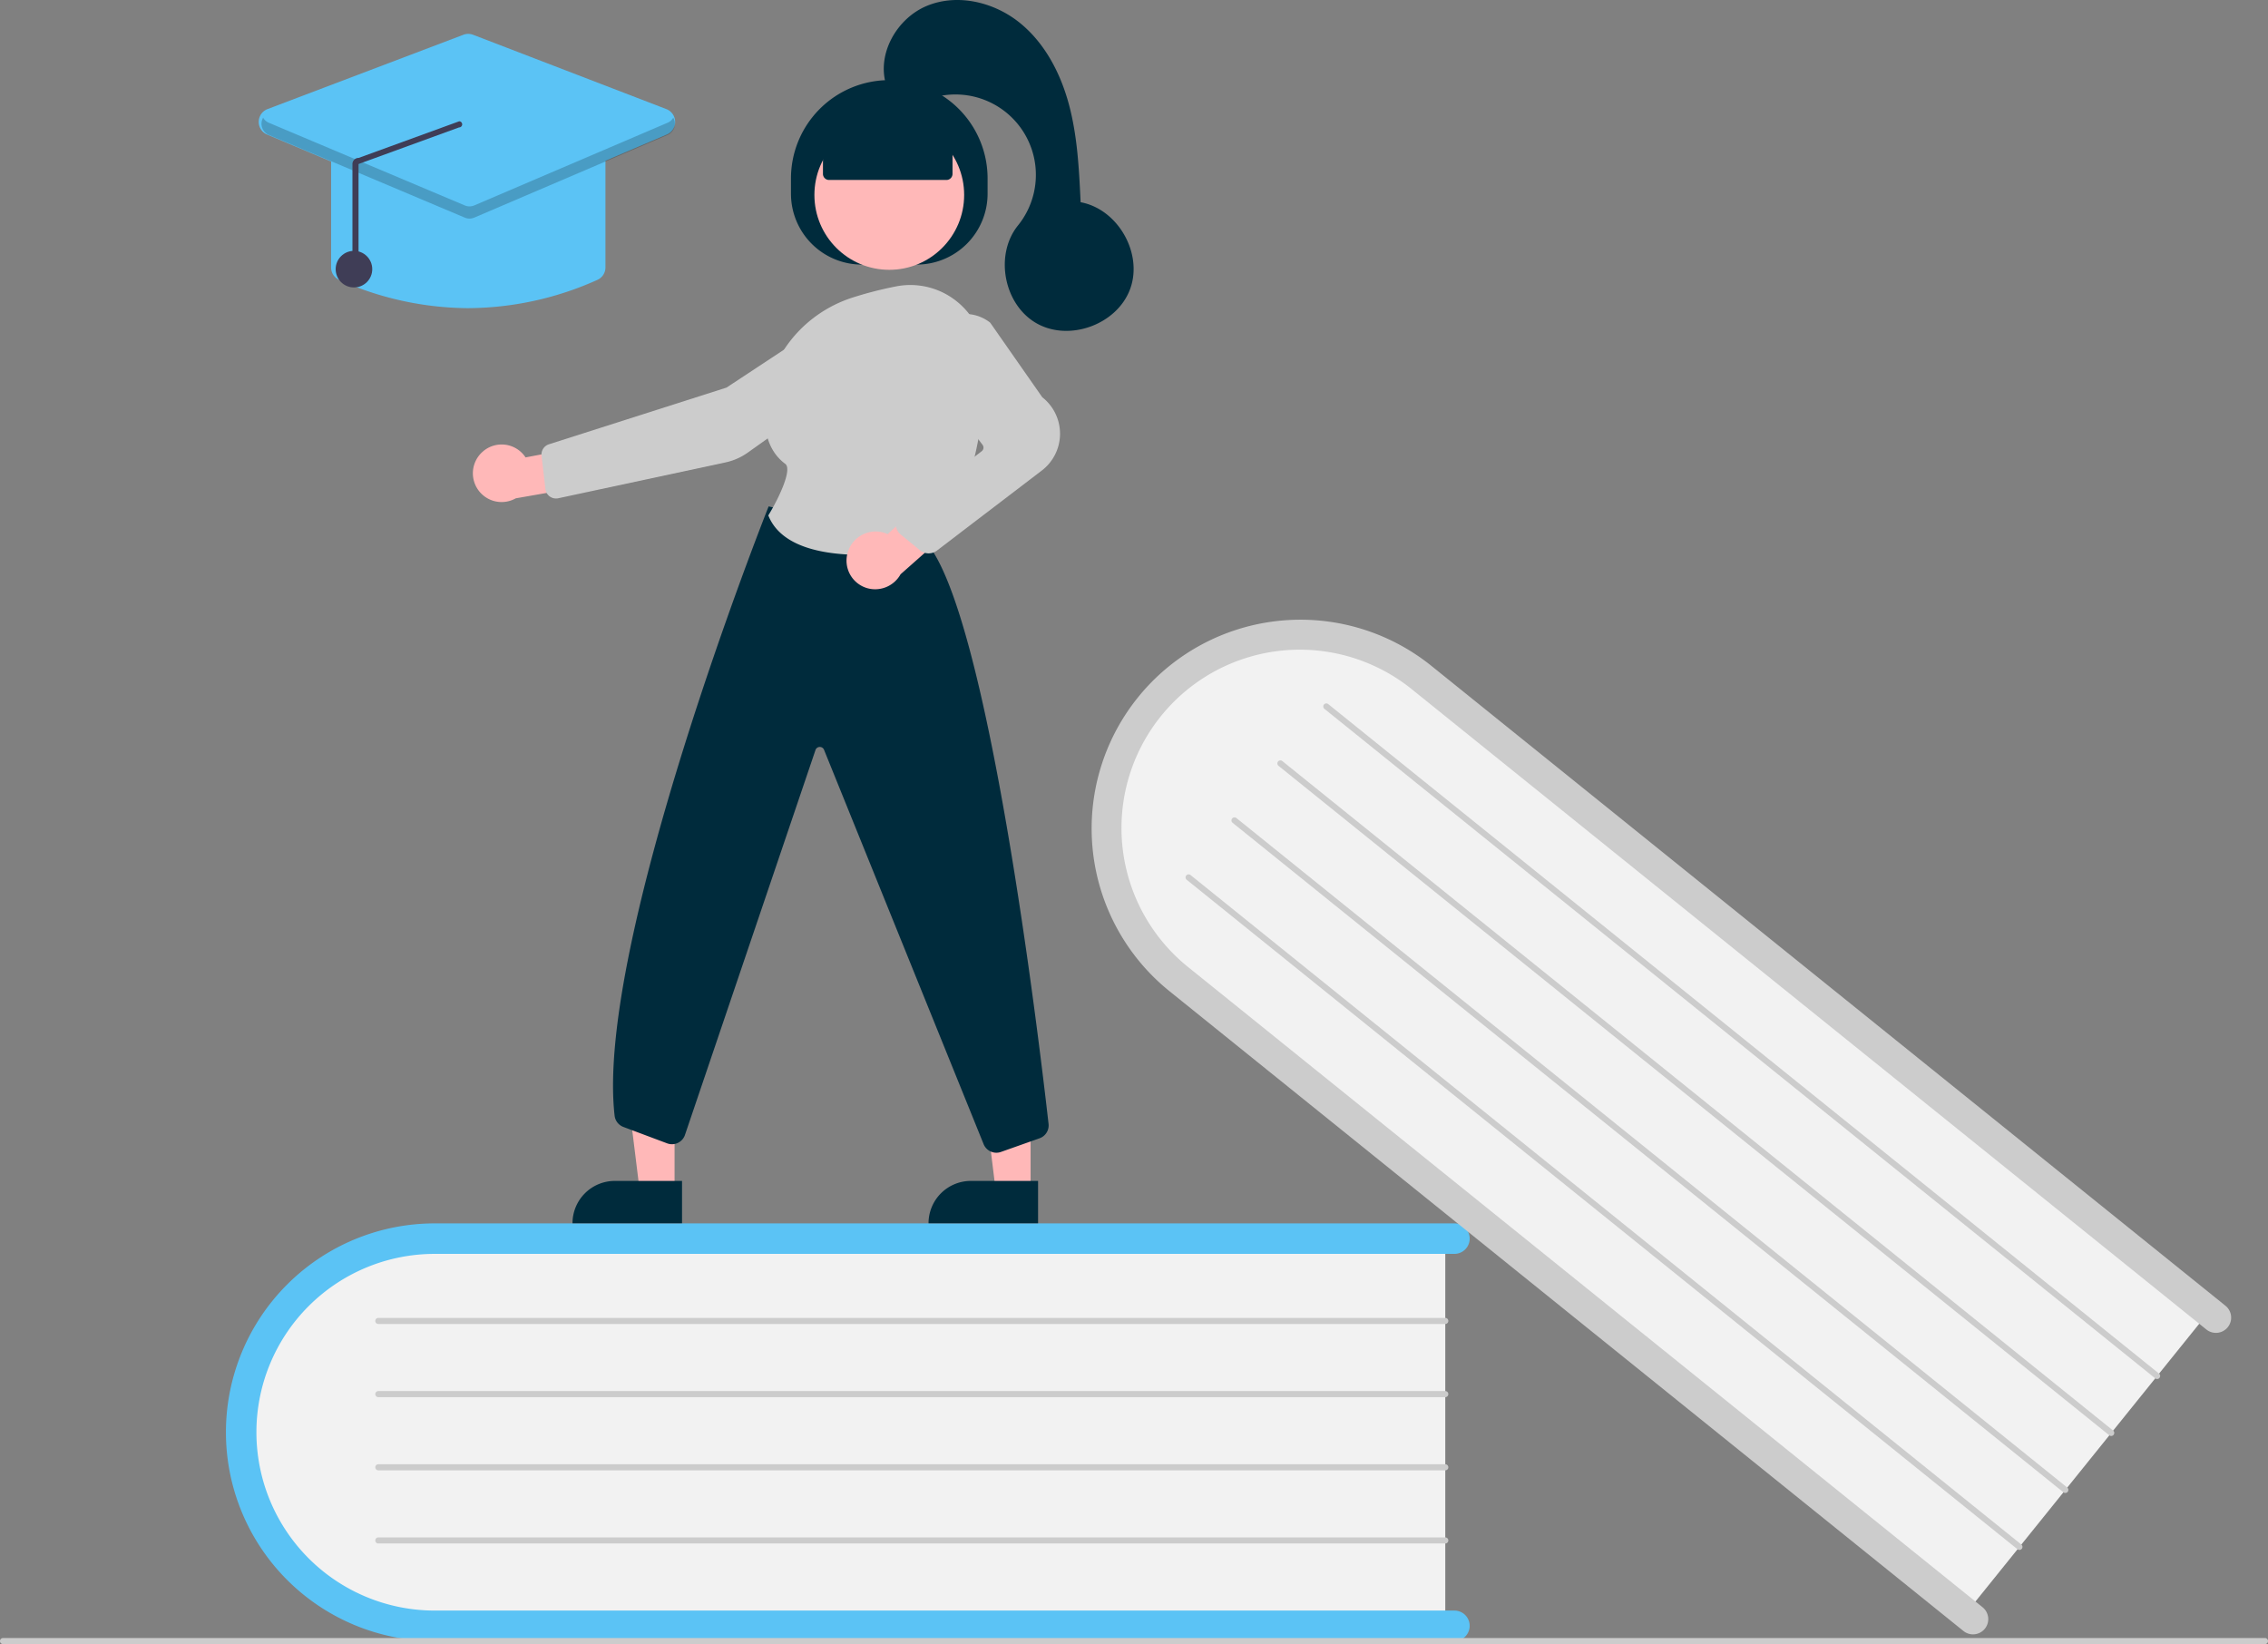 <svg id="fortbildungen" xmlns="http://www.w3.org/2000/svg" width="744" height="539.286" viewBox="0 0 744 539.286">
  <rect x="0" y="0" width="744" height="539.286" fill="#808080" stroke="none"/>
  <path id="Pfad_398" data-name="Pfad 398" d="M702.114,584.643v130h-325.7c-37.109,0-67.3-29.16-67.3-65s30.192-65,67.3-65Z" transform="translate(-228 -180.357)" fill="#f2f2f2"/>
  <path id="Pfad_399" data-name="Pfad 399" d="M710.114,713.643a5,5,0,0,1-5,5h-334.5a68.5,68.5,0,1,1,0-137h334.5a5,5,0,0,1,0,10h-334.5a58.5,58.5,0,1,0,0,117h334.5a5,5,0,0,1,5,5Z" transform="translate(-228 -180.357)" fill="#5bc3f5"/>
  <path id="Pfad_400" data-name="Pfad 400" d="M702.114,614.643h-350a1,1,0,1,1,0-2h350a1,1,0,0,1,0,2Z" transform="translate(-228 -180.357)" fill="#ccc"/>
  <path id="Pfad_401" data-name="Pfad 401" d="M702.114,638.643h-350a1,1,0,1,1,0-2h350a1,1,0,0,1,0,2Z" transform="translate(-228 -180.357)" fill="#ccc"/>
  <path id="Pfad_402" data-name="Pfad 402" d="M702.114,662.643h-350a1,1,0,1,1,0-2h350a1,1,0,0,1,0,2Z" transform="translate(-228 -180.357)" fill="#ccc"/>
  <path id="Pfad_403" data-name="Pfad 403" d="M702.114,686.643h-350a1,1,0,1,1,0-2h350a1,1,0,0,1,0,2Z" transform="translate(-228 -180.357)" fill="#ccc"/>
  <path id="Pfad_404" data-name="Pfad 404" d="M953.832,609.114,872.267,710.342,618.652,505.992c-28.9-23.283-34.111-64.932-11.624-92.84s64.292-31.671,93.189-8.388Z" transform="translate(-228 -180.357)" fill="#f2f2f2"/>
  <path id="Pfad_405" data-name="Pfad 405" d="M879.124,714.583a5,5,0,0,1-7.031.756L611.625,505.467a68.5,68.5,0,1,1,85.957-106.679L958.05,608.66a5,5,0,1,1-6.274,7.787L691.307,406.575A58.5,58.5,0,1,0,617.9,497.68L878.367,707.553a5,5,0,0,1,.756,7.031Z" transform="translate(-228 -180.357)" fill="#ccc"/>
  <path id="Pfad_406" data-name="Pfad 406" d="M935.009,632.474l-272.538-219.6a1,1,0,1,1,1.255-1.557l272.538,219.6a1,1,0,0,1-1.255,1.557Z" transform="translate(-228 -180.357)" fill="#ccc"/>
  <path id="Pfad_407" data-name="Pfad 407" d="M919.951,651.163l-272.538-219.6a1,1,0,1,1,1.255-1.557l272.538,219.6a1,1,0,0,1-1.255,1.557Z" transform="translate(-228 -180.357)" fill="#ccc"/>
  <path id="Pfad_408" data-name="Pfad 408" d="M904.893,669.851l-272.538-219.6a1,1,0,1,1,1.255-1.557l272.538,219.6a1,1,0,0,1-1.255,1.557Z" transform="translate(-228 -180.357)" fill="#ccc"/>
  <path id="Pfad_409" data-name="Pfad 409" d="M889.835,688.539,617.3,468.942a1,1,0,1,1,1.255-1.557l272.538,219.6a1,1,0,0,1-1.255,1.557Z" transform="translate(-228 -180.357)" fill="#ccc"/>
  <path id="Pfad_410" data-name="Pfad 410" d="M971,719.643H229a1,1,0,0,1,0-2H971a1,1,0,0,1,0,2Z" transform="translate(-228 -180.357)" fill="#ccc"/>
  <path id="Pfad_411" data-name="Pfad 411" d="M338.081,390.622H326.649l-5.437-44.1,16.873,0Z" fill="#ffb8b8"/>
  <path id="Pfad_412" data-name="Pfad 412" d="M318.482,387.355H340.53v13.882H304.6a13.882,13.882,0,0,1,13.882-13.882Z" fill="#002b3c"/>
  <path id="Pfad_413" data-name="Pfad 413" d="M221.286,390.622H209.854l-5.437-44.1,16.873,0Z" fill="#ffb8b8"/>
  <path id="Pfad_414" data-name="Pfad 414" d="M201.688,387.355h22.048v13.882h-35.93a13.882,13.882,0,0,1,13.882-13.882Z" fill="#002b3c"/>
  <path id="Pfad_415" data-name="Pfad 415" d="M487.471,243.89v-5a32.25,32.25,0,0,1,32.25-32.25h0a32.25,32.25,0,0,1,32.25,32.25v5a23.25,23.25,0,0,1-23.25,23.25h-18a23.25,23.25,0,0,1-23.25-23.25Z" transform="translate(-228 -180.357)" fill="#002b3c"/>
  <circle id="Ellipse_34" data-name="Ellipse 34" cx="24.561" cy="24.561" r="24.561" transform="translate(267.16 39.381)" fill="#ffb8b8"/>
  <path id="Pfad_416" data-name="Pfad 416" d="M634.488,376.475" transform="translate(-228 -180.357)" fill="#ffb8b8"/>
  <path id="Pfad_417" data-name="Pfad 417" d="M386.125,328.713a9.377,9.377,0,0,1,14.28,1.677l21.055-3.983,5.541,12.2-29.812,5.207a9.428,9.428,0,0,1-11.064-15.106Z" transform="translate(-228 -180.357)" fill="#ffb8b8"/>
  <path id="Pfad_418" data-name="Pfad 418" d="M500.573,284.328l.275.417L466.322,307.49l-58.258,18.6a3.508,3.508,0,0,0-2.412,3.738l1.271,10.947a3.5,3.5,0,0,0,4.21,3.018l54.83-11.753a19.806,19.806,0,0,0,7.371-3.246l38.788-27.6a9.975,9.975,0,0,0-11.274-16.456Z" transform="translate(-228 -180.357)" fill="#ccc"/>
  <path id="Pfad_419" data-name="Pfad 419" d="M554.853,558.466a4.519,4.519,0,0,1-4.138-2.7l-52.41-129.5a1.5,1.5,0,0,0-2.809.158L452.739,552.5a4.5,4.5,0,0,1-5.882,2.891l-14.338-5.377a4.489,4.489,0,0,1-2.9-3.7c-6.45-56.192,49.8-198.03,50.369-199.456l.157-.395L531.425,357.8l.107.116C551.99,380.231,568.806,521,571.969,548.987A4.478,4.478,0,0,1,569,553.734l-12.656,4.476a4.458,4.458,0,0,1-1.488.256Z" transform="translate(-228 -180.357)" fill="#002b3c"/>
  <path id="Pfad_420" data-name="Pfad 420" d="M510.673,362.363c-12.424,0-26.274-2.477-30.538-12.7l-.1-.235.133-.218c3.365-5.521,7.813-14.94,5.422-16.708-4.709-3.482-6.994-9.21-6.792-17.025.44-16.966,12-32.029,28.766-37.482h0a127.64,127.64,0,0,1,14.263-3.672,24.281,24.281,0,0,1,20.133,4.972,24.526,24.526,0,0,1,9.1,18.871c.176,18.131-2.615,43.383-16.912,60.72a4.448,4.448,0,0,1-2.633,1.531A122.219,122.219,0,0,1,510.673,362.363Z" transform="translate(-228 -180.357)" fill="#ccc"/>
  <path id="Pfad_421" data-name="Pfad 421" d="M506.051,361.684a9.556,9.556,0,0,1,11.678-6.664,9.408,9.408,0,0,1,1.448.536l15.987-14.549,11.118,7.49L523.42,368.728a9.539,9.539,0,0,1-10.813,4.587,9.394,9.394,0,0,1-6.556-11.631Z" transform="translate(-228 -180.357)" fill="#ffb8b8"/>
  <path id="Pfad_422" data-name="Pfad 422" d="M532.632,361.869a4.488,4.488,0,0,1-2.845-1.015l-6.3-5.152a4.5,4.5,0,0,1,.109-7.055l26.442-20.28a1.5,1.5,0,0,0,.283-2.095L534,304.7a13.285,13.285,0,0,1,.887-17.114h0a13.248,13.248,0,0,1,17.888-1.431l.1.109,17.042,24.4a15.193,15.193,0,0,1-.36,24.186L535.31,360.986a4.508,4.508,0,0,1-2.679.882Z" transform="translate(-228 -180.357)" fill="#ccc"/>
  <path id="Pfad_423" data-name="Pfad 423" d="M497.965,237.39V225.2l21.756-9.5,20.744,9.5V237.39a2,2,0,0,1-2,2h-38.5a2,2,0,0,1-2-2Z" transform="translate(-228 -180.357)" fill="#002b3c"/>
  <path id="Pfad_424" data-name="Pfad 424" d="M518.722,208.257c-3.2-10.239,3.519-21.972,13.451-26.025s21.813-1.22,30.194,5.476,13.58,16.724,16.335,27.091,3.278,21.177,3.786,31.891c12.2,2.241,20.5,16.714,16.276,28.378s-19.873,17.459-30.678,11.362-13.935-22.485-6.136-32.134a26.374,26.374,0,0,0-30.688-40.91C525.248,215.9,517.7,209.368,518.722,208.257Z" transform="translate(-228 -180.357)" fill="#002b3c"/>
  <path id="Pfad_425" data-name="Pfad 425" d="M381.614,281.44a104.448,104.448,0,0,1-42.348-9.275,4.473,4.473,0,0,1-2.652-4.1V231.643a4.505,4.505,0,0,1,4.5-4.5h81a4.505,4.505,0,0,1,4.5,4.5v36.418a4.473,4.473,0,0,1-2.652,4.1h0a104.448,104.448,0,0,1-42.348,9.275Z" transform="translate(-228 -180.357)" fill="#5bc3f5"/>
  <path id="Pfad_426" data-name="Pfad 426" d="M381.6,251.937a4.505,4.505,0,0,1-1.749-.352l-64.232-27.1a4.5,4.5,0,0,1,.153-8.353l64.233-24.368a4.484,4.484,0,0,1,3.211.007l63.372,24.368a4.5,4.5,0,0,1,.154,8.338l-63.373,27.1A4.507,4.507,0,0,1,381.6,251.937Z" transform="translate(-228 -180.357)" fill="#5bc3f5"/>
  <circle id="Ellipse_35" data-name="Ellipse 35" cx="6" cy="6" r="6" transform="translate(110.114 82.286)" fill="#3f3d56"/>
  <path id="Pfad_427" data-name="Pfad 427" d="M446.965,220.631l-63.373,27.1a4,4,0,0,1-3.127.008l-64.232-27.1a3.925,3.925,0,0,1-1.913-1.681,4,4,0,0,0,1.913,5.681l64.232,27.1a4,4,0,0,0,3.127-.008l63.373-27.1a4,4,0,0,0,1.895-5.673,3.927,3.927,0,0,1-1.895,1.673Z" transform="translate(-228 -180.357)" opacity="0.2"/>
  <path id="Pfad_428" data-name="Pfad 428" d="M344.618,268.62a1,1,0,0,0,1-1V234.158L378.6,222.143a1,1,0,0,0,.03-2l-32.981,12.015a1.962,1.962,0,0,0-1.433.575,1.986,1.986,0,0,0-.6,1.425V267.62a1,1,0,0,0,1,1Z" transform="translate(-228 -180.357)" fill="#3f3d56"/>
</svg>
